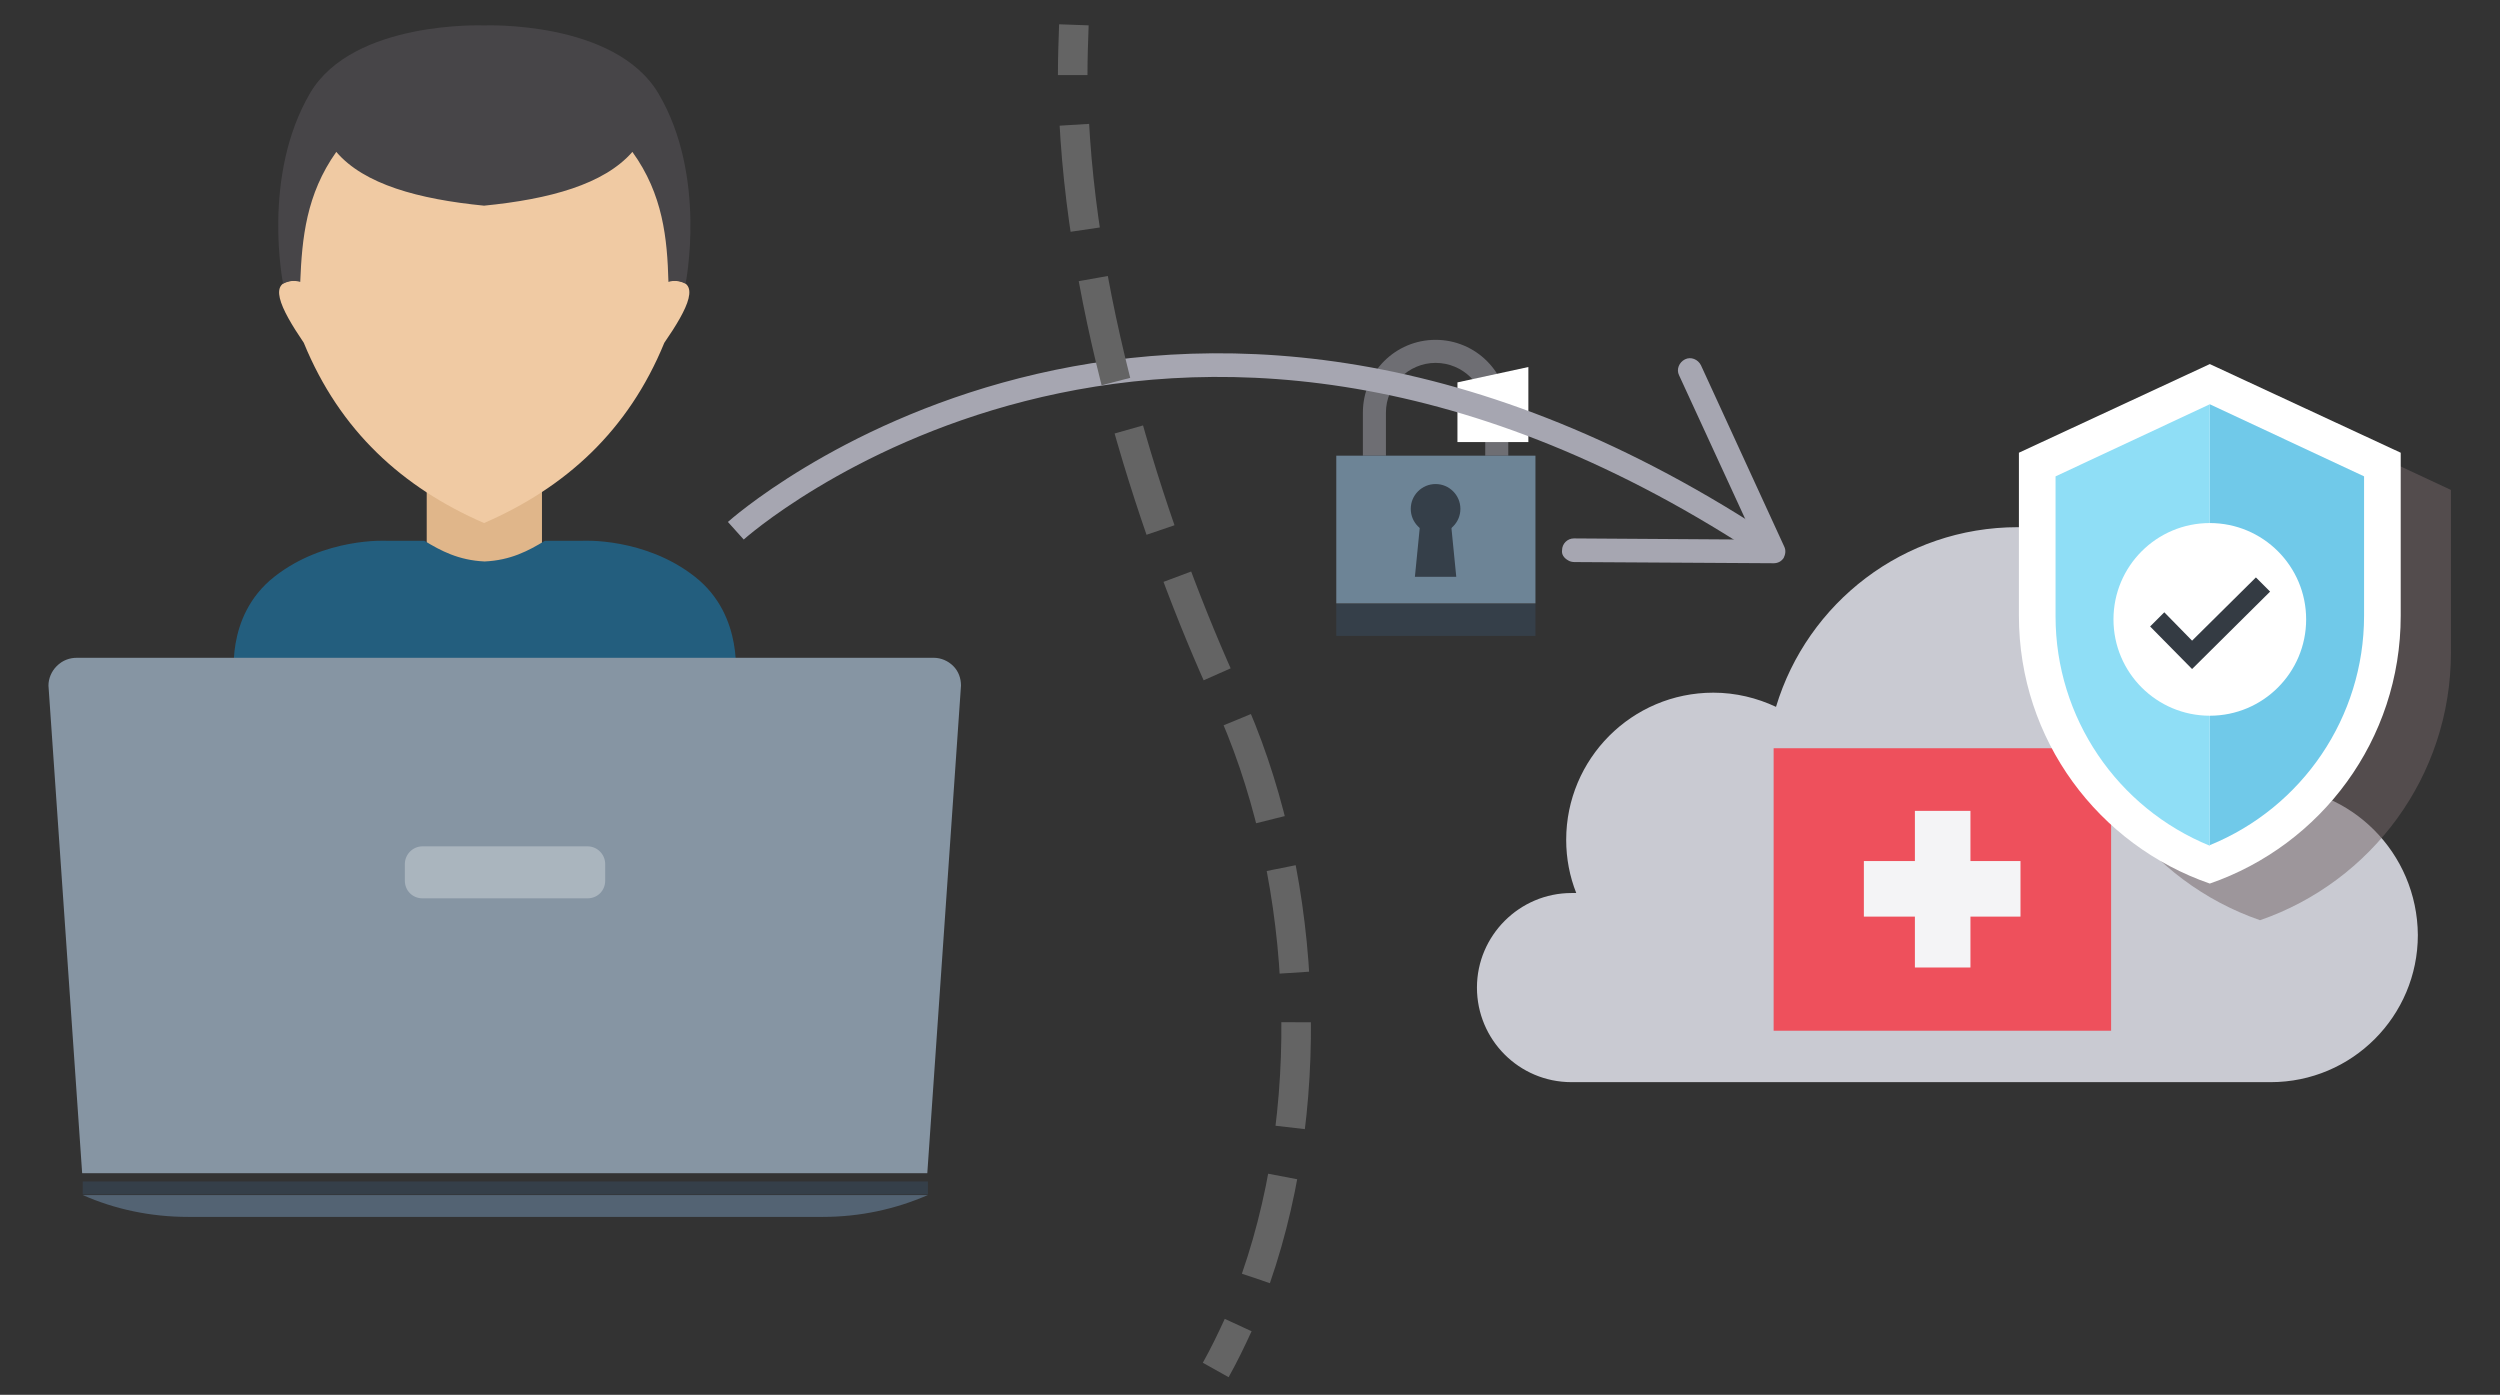 <?xml version="1.0" encoding="utf-8"?>
<!-- Generator: Adobe Illustrator 21.0.2, SVG Export Plug-In . SVG Version: 6.00 Build 0)  -->
<svg version="1.1" id="Layer_1" xmlns="http://www.w3.org/2000/svg" xmlns:xlink="http://www.w3.org/1999/xlink" x="0px" y="0px"
	 viewBox="0 0 423 236" style="enable-background:new 0 0 423 236;" xml:space="preserve">
<rect x="0" y="0" width="423" height="236" fill="#333333" stroke="none"/>
<style type="text/css">
	.st0{fill:#E0B68A;}
	.st1{fill:#235E7E;}
	.st2{fill:#F0CAA3;}
	.st3{fill:#474548;}
	.st4{fill:#C9CAD2;}
	.st5{fill:#536373;}
	.st6{fill:#353F49;}
	.st7{fill:#8695A3;}
	.st8{opacity:0.3;}
	.st9{fill:#FFFFFF;}
	.st10{opacity:0.8;}
	.st11{fill:#F7323F;stroke:#F7323F;stroke-miterlimit:10;}
	.st12{opacity:0.51;fill:#736566;}
	.st13{fill:#70C9E9;}
	.st14{fill:#8FDEF6;}
	.st15{fill:#343B43;}
	.st16{fill:#6E6E73;}
	.st17{fill:#6D8496;}
	.st18{fill:none;stroke:#A6A6B1;stroke-width:4;stroke-miterlimit:10;}
	.st19{fill:#A6A6B1;}
	.st20{fill:none;stroke:#646464;stroke-width:5;stroke-miterlimit:10;}
	.st21{fill:none;stroke:#646464;stroke-width:5;stroke-miterlimit:10;stroke-dasharray:17.841,8.396;}
</style>
<g>
	<polygon class="st0" points="81.9,80.5 72.2,80.5 72.2,100.3 81.9,100.3 91.7,100.3 91.7,80.5 	"/>
	<path class="st1" d="M117.6,97.6c-8.5-6.7-19-6.1-19-6.1h-6.4c-2.8,1.7-5.8,3.3-10.2,3.5c-4.4-0.2-7.4-1.8-10.2-3.5h-6.4
		c0,0-10.5-0.6-19,6.1c-8.5,6.7-6.7,17.5-6.7,17.5l42.4,0.3l42.4-0.3C124.3,115.1,126.1,104.3,117.6,97.6z"/>
	<path class="st2" d="M113.7,47.5L110.1,19l-28.2-0.8L53.8,19l-3.6,28.5c-5.2-0.2-2.8,4.6,1.2,10.5c6.1,14.9,16.7,24.5,30.5,30.5
		c13.8-6,24.4-15.6,30.5-30.5C116.4,52.2,118.9,47.3,113.7,47.5z"/>
	<path class="st3" d="M81.9,34.8c11.1-1.1,20.3-3.6,25.1-9.1c5.2,7.2,5.9,14.7,6.1,22c0.9-0.3,1.9-0.2,2.9,0.3
		c0,0,3.7-18.2-4.6-32.2C104,3.4,81.9,4.3,81.9,4.3S59.8,3.4,52.5,15.7C44.2,29.8,47.9,48,47.9,48c1-0.5,1.9-0.6,2.9-0.3
		c0.3-7.4,1-14.8,6.1-22C61.6,31.2,70.8,33.7,81.9,34.8z"/>
	<path class="st4" d="M384.1,133.1C384.1,133.1,384,133.1,384.1,133.1c0-0.4,0-0.8,0-1.2c0-23.6-19.1-42.7-42.7-42.7
		c-19.3,0-35.6,12.8-40.9,30.4c-3.2-1.5-6.8-2.4-10.6-2.4c-13.8,0-24.9,11.2-24.9,24.9c0,3.2,0.6,6.2,1.7,9c-0.3,0-0.5,0-0.8,0
		c-8.8,0-16,7.2-16,16c0,8.8,7.1,16,16,16h118.3c13.8,0,24.9-11.2,24.9-24.9C409,144.3,397.8,133.1,384.1,133.1z"/>
	<path class="st5" d="M14,202.2c5.4,2.4,11.5,3.7,17.8,3.7h107.4c6.3,0,12.3-1.3,17.8-3.7H14z"/>
	<rect x="14" y="199.9" class="st6" width="143" height="2.2"/>
	<path class="st7" d="M161.3,112.7c-0.9-0.9-2.1-1.4-3.3-1.4H13c-1.2,0-2.4,0.4-3.4,1.4c-0.9,0.9-1.4,2.1-1.4,3.3l5.7,82.5h143
		l5.7-82.5C162.6,114.8,162.2,113.6,161.3,112.7z"/>
	<g class="st8">
		<path class="st9" d="M102.4,149c0,1.7-1.3,3-3,3H71.5c-1.7,0-3-1.3-3-3v-2.8c0-1.6,1.3-3,3-3h27.9c1.7,0,3,1.4,3,3V149z"/>
	</g>
	<g class="st10">
		<rect x="300.6" y="127.1" class="st11" width="56.1" height="46.8"/>
		<rect x="324" y="137.2" class="st9" width="9.4" height="26.5"/>
		
			<rect x="324" y="137.2" transform="matrix(6.123234e-17 -1 1 6.123234e-17 178.167 479.09)" class="st9" width="9.4" height="26.5"/>
	</g>
	<g>
		<g>
			<path class="st12" d="M382.4,67.8l-32.3,15v27.6c0,21,13.5,38.8,32.3,45.3c18.8-6.5,32.3-24.3,32.3-45.3V82.9L382.4,67.8z"/>
			<path class="st9" d="M373.9,61.6l-32.3,15v27.6c0,21,13.5,38.8,32.3,45.3c18.8-6.5,32.3-24.3,32.3-45.3V76.6L373.9,61.6z"/>
			<path class="st13" d="M373.9,68.4V143c15.7-6.4,26.1-21.7,26.1-38.8V80.6L373.9,68.4z"/>
			<path class="st14" d="M347.8,80.6v23.7c0,17.1,10.4,32.4,26.1,38.8V68.4L347.8,80.6z"/>
		</g>
		<g>
			<ellipse class="st9" cx="373.9" cy="104.8" rx="16.3" ry="16.3"/>
			<polygon class="st15" points="370.9,113.2 363.8,106 366.2,103.6 370.9,108.4 381.7,97.7 384.1,100.1 			"/>
		</g>
	</g>
	<g>
		<path class="st16" d="M242.9,57.5c-6.8,0-12.3,5.5-12.3,12.3v7.3h3.9v-7.3c0-4.6,3.8-8.4,8.4-8.4c4.6,0,8.4,3.7,8.4,8.4v7.3h3.9
			v-7.3C255.2,63,249.7,57.5,242.9,57.5z"/>
		<rect x="226.1" y="77.1" class="st17" width="33.7" height="25"/>
		<rect x="226.1" y="102.2" class="st6" width="33.7" height="5.4"/>
		<circle class="st6" cx="242.9" cy="86.1" r="4.2"/>
		<polygon class="st6" points="246.4,97.6 239.4,97.6 240.4,87.5 245.4,87.5 		"/>
	</g>
	<polygon class="st9" points="246.6,64.7 258.6,62.1 258.6,74.8 246.6,74.8 	"/>
	<g>
		<g>
			<path class="st18" d="M124.5,89.8c0,0,71.5-64.3,173.2,1.9"/>
			<g>
				<path class="st19" d="M264.3,93.1c0-1.1,0.9-2,2-2l30.6,0.2l-12.8-27.8c-0.5-1,0-2.2,1-2.7c1-0.5,2.2,0,2.7,1l14.1,30.7
					c0.3,0.6,0.2,1.3-0.1,1.9c-0.4,0.6-1,0.9-1.7,0.9l-33.7-0.2c-0.4,0-0.8-0.1-1.1-0.3C264.6,94.4,264.2,93.8,264.3,93.1z"/>
			</g>
		</g>
	</g>
	<g>
		<g>
			<path class="st20" d="M205.7,231.8c1.4-2.5,2.6-5,3.8-7.6"/>
			<path class="st21" d="M212.5,216.3c10.9-31.4,8.3-69.9-4.8-98.3c-12.2-26.5-25-65.5-26.1-101.1"/>
			<path class="st20" d="M181.5,12.7c0-2.9,0.1-5.7,0.2-8.5"/>
		</g>
	</g>
</g>
</svg>
